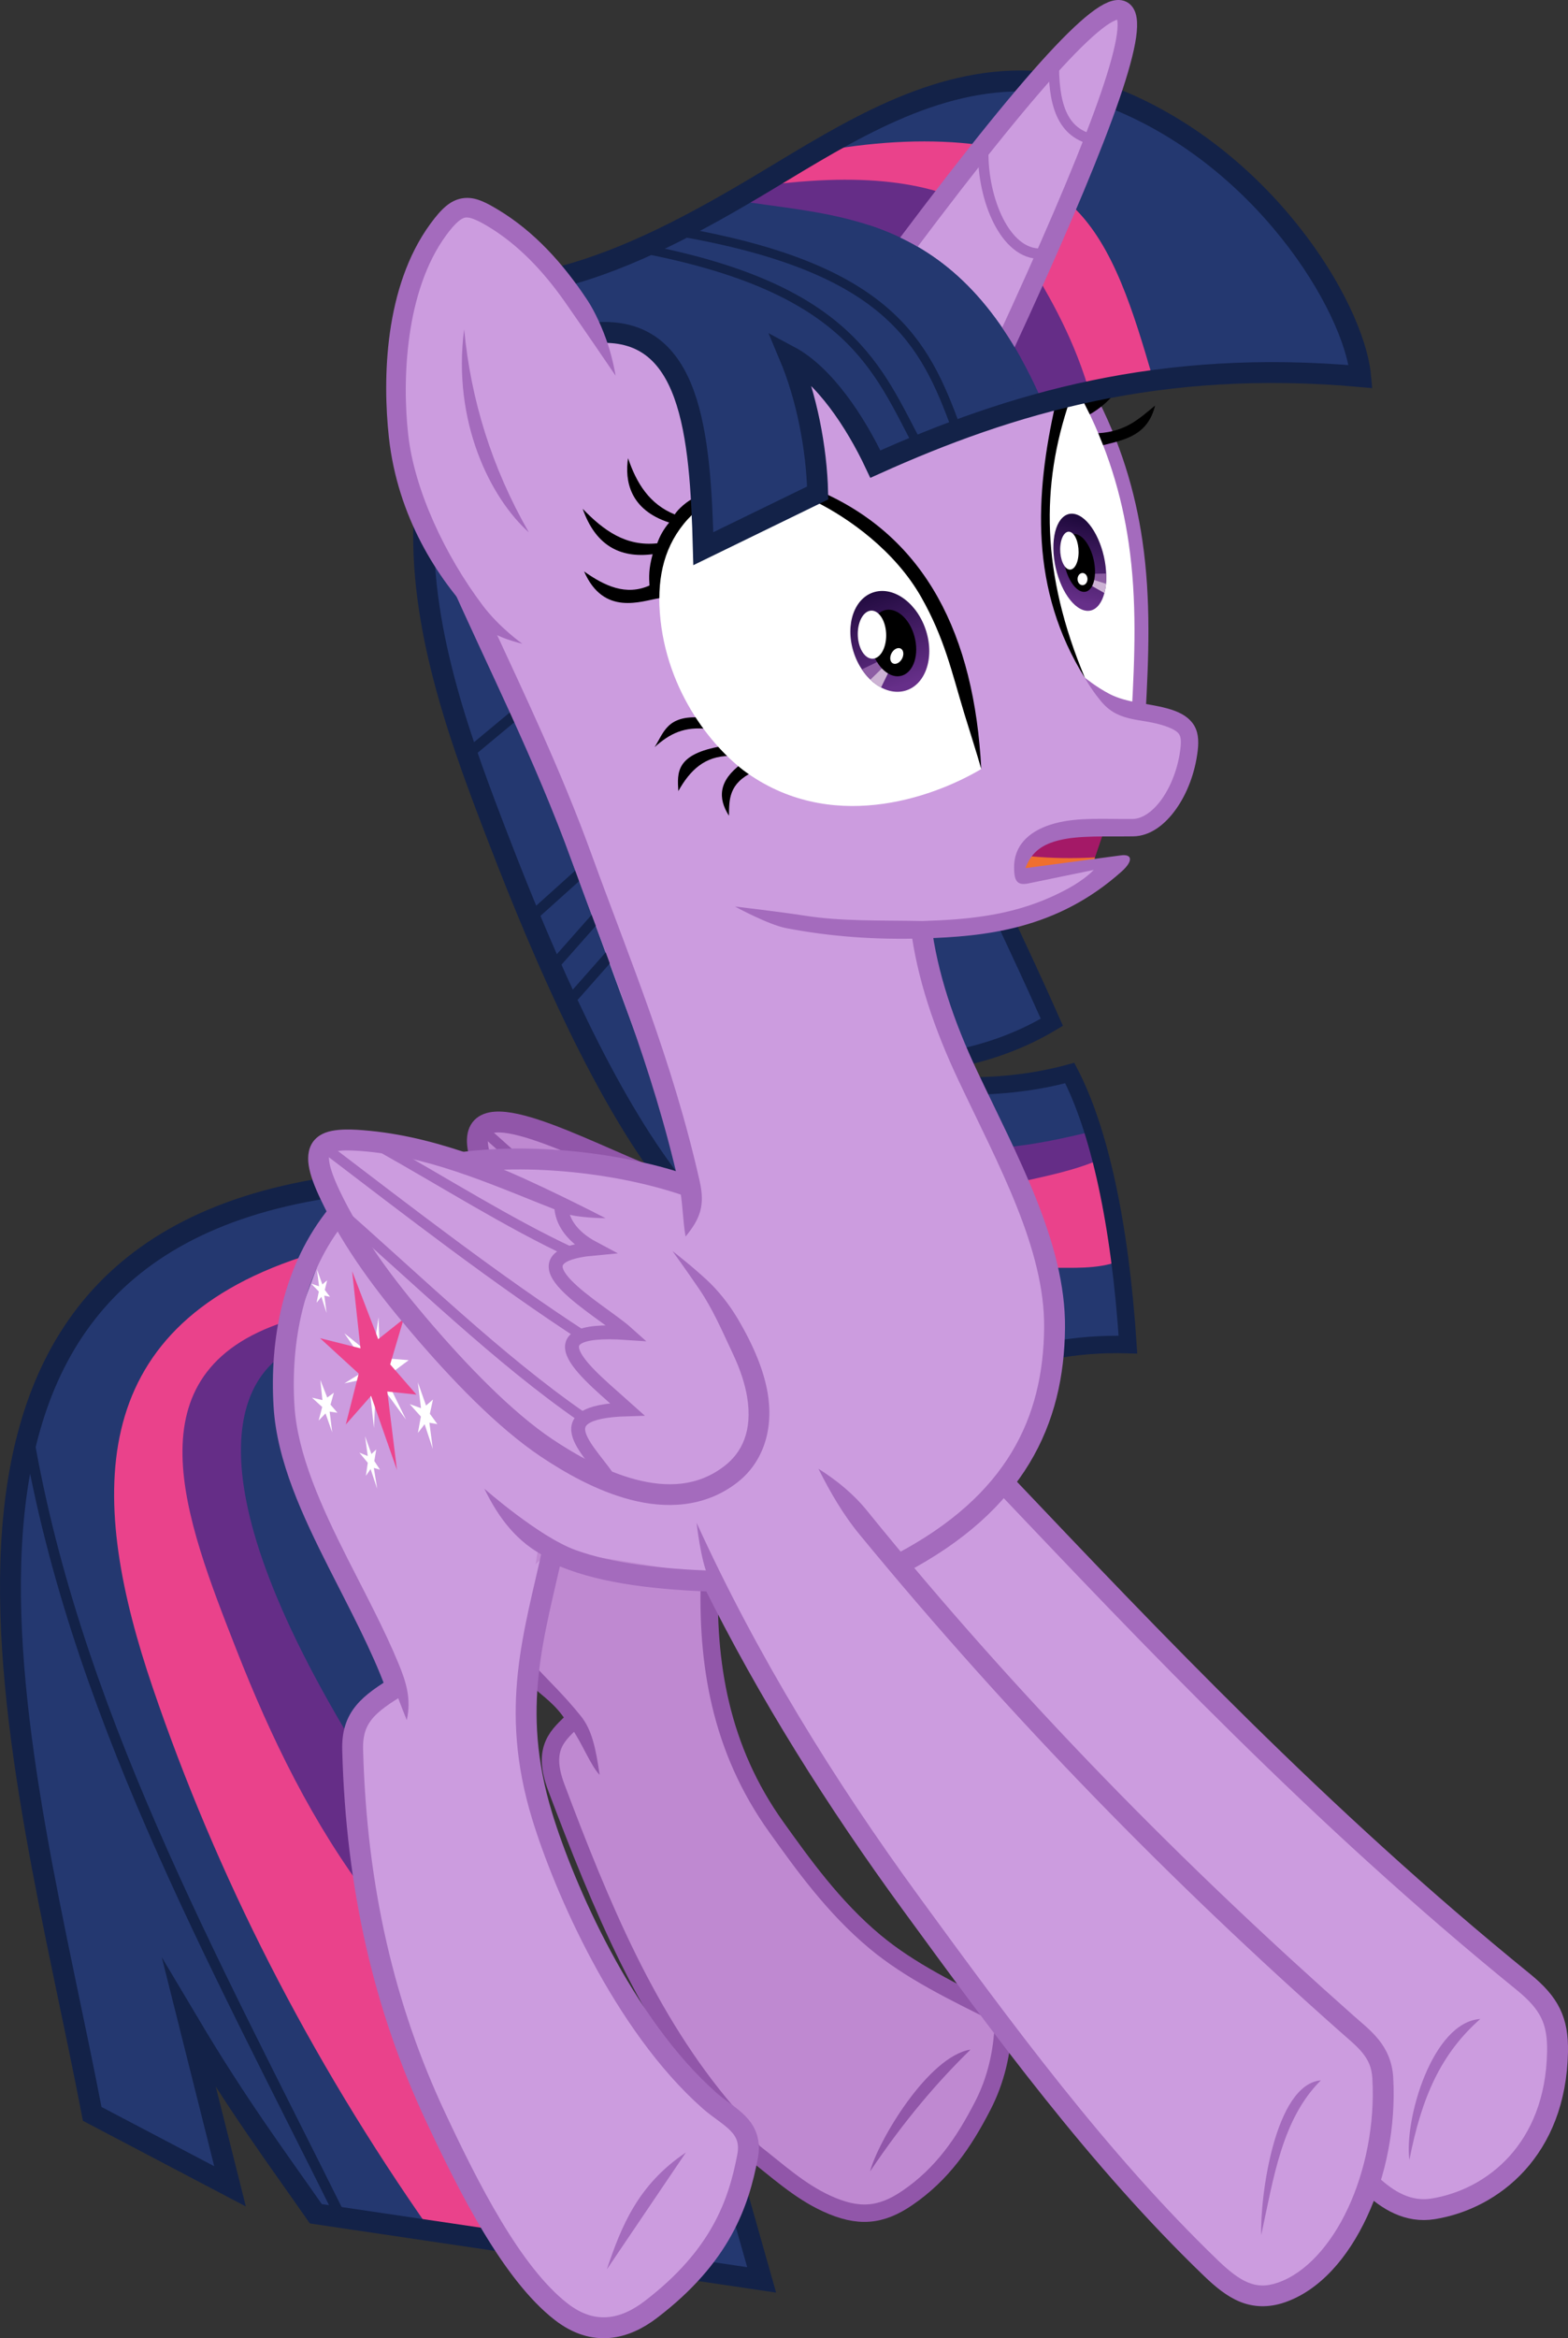 <?xml version="1.0" encoding="UTF-8" standalone="no"?>
<!-- Created with Inkscape (http://www.inkscape.org/) -->
<svg xmlns:dc="http://purl.org/dc/elements/1.1/" xmlns:cc="http://creativecommons.org/ns#" xmlns:rdf="http://www.w3.org/1999/02/22-rdf-syntax-ns#" xmlns:svg="http://www.w3.org/2000/svg" xmlns="http://www.w3.org/2000/svg" xmlns:xlink="http://www.w3.org/1999/xlink" xmlns:sodipodi="http://sodipodi.sourceforge.net/DTD/sodipodi-0.dtd" xmlns:inkscape="http://www.inkscape.org/namespaces/inkscape" width="635.698mm" height="947.526mm" viewBox="0 0 2252.474 3357.376" id="svg4147" version="1.1" inkscape:version="0.91 r13725" sodipodi:docname="TU.svg" inkscape:export-filename="/home/tps/Crypt/tmp/wip/Twilight_getting_pushed.png" inkscape:export-xdpi="250.00514" inkscape:export-ydpi="250.00514">
  <rect x="0" y="0" width="2252.474" height="3357.376" fill="#333333" stroke="none"/>
  <defs id="defs4149">
    <linearGradient inkscape:collect="always" id="Twi_Eye-9">
      <stop style="stop-color:#1e093c;stop-opacity:1;" offset="0" id="stop5064"/>
      <stop style="stop-color:#662f89;stop-opacity:1" offset="1" id="stop5066"/>
    </linearGradient>
    <clipPath clipPathUnits="userSpaceOnUse" id="clipPath4859">
      <path style="opacity:1;fill:none;fill-opacity:1;stroke:#ff0000;stroke-width:30;stroke-linecap:butt;stroke-linejoin:miter;stroke-miterlimit:10;stroke-dasharray:none;stroke-opacity:1" d="m 257.084,1105.9 279.56,17.425 -25.215,-112.035 -267.143,-5 z" id="path4861" inkscape:connector-curvature="0"/>
    </clipPath>
    <clipPath clipPathUnits="userSpaceOnUse" id="clipPath4886">
      <path style="opacity:1;fill:none;fill-opacity:1;stroke:#008000;stroke-width:25;stroke-linecap:butt;stroke-linejoin:miter;stroke-miterlimit:10;stroke-dasharray:none;stroke-opacity:1" d="m 355.714,1956.648 c 60.089,216.595 142.347,415.456 315.714,541.429 l -8.571,91.429 321.429,118.571 95.714,-300 -145.714,-190 -312.143,-510.714 c -97.797,12.199 -157.185,-19.289 -230.714,-42.143 z" id="path4888" inkscape:connector-curvature="0" sodipodi:nodetypes="ccccccccc"/>
    </clipPath>
    <clipPath clipPathUnits="userSpaceOnUse" id="clipPath4902">
      <path style="opacity:1;fill:none;fill-opacity:1;stroke:#00ff00;stroke-width:30;stroke-linecap:butt;stroke-linejoin:miter;stroke-miterlimit:10;stroke-dasharray:none;stroke-opacity:1" d="m 301.025,-289.12 183.848,729.33 1222.285,-337.391 -218.193,-589.929 -270.721,-16.162 -52.528,143.442 -119.198,-44.447 80.812,-98.995 z" id="path4904" inkscape:connector-curvature="0"/>
    </clipPath>
    <clipPath clipPathUnits="userSpaceOnUse" id="clipPath4954">
      <path style="opacity:1;fill:none;fill-opacity:1;stroke:#00ff00;stroke-width:30;stroke-linecap:butt;stroke-linejoin:miter;stroke-miterlimit:10;stroke-dasharray:none;stroke-opacity:1" d="m 675.714,2515.219 c 4.032,66.13 -47.9,141.097 -115.714,218.571 -124.312,94.821 -174.349,22.523 -224.286,-50 L 284.064,2598.37 42.857,1035.219 -528.571,1249.505 -477.143,2683.791 828.571,2895.219 820,2552.362 Z" id="path4956" inkscape:connector-curvature="0" sodipodi:nodetypes="cccccccccc"/>
    </clipPath>
    <linearGradient inkscape:collect="always" xlink:href="#Twi_Eye-9" id="linearGradient5068" x1="738.609" y1="497.769" x2="746.333" y2="644.897" gradientUnits="userSpaceOnUse"/>
    <linearGradient inkscape:collect="always" xlink:href="#Twi_Eye-9" id="linearGradient5076" x1="1284.701" y1="-409.971" x2="1313.313" y2="-293.567" gradientUnits="userSpaceOnUse"/>
    <clipPath clipPathUnits="userSpaceOnUse" id="clipPath5088">
      <ellipse transform="matrix(0.963,-0.268,0.295,0.955,0,0)" ry="74.261" rx="54.287" cy="580.305" cx="730.916" id="ellipse5090" style="opacity:1;fill:url(#linearGradient5092);fill-opacity:1;stroke:none;stroke-width:1;stroke-linecap:butt;stroke-linejoin:miter;stroke-miterlimit:10;stroke-dasharray:none;stroke-opacity:1"/>
    </clipPath>
    <linearGradient inkscape:collect="always" xlink:href="#Twi_Eye-9" id="linearGradient5092" gradientUnits="userSpaceOnUse" x1="738.609" y1="497.769" x2="746.333" y2="644.897"/>
    <clipPath clipPathUnits="userSpaceOnUse" id="clipPath5104">
      <ellipse transform="matrix(0.89,0.457,0.014,1,0,0)" ry="66.963" rx="42.655" cy="-347.275" cx="1295.359" id="ellipse5106" style="opacity:1;fill:url(#linearGradient5108);fill-opacity:1;stroke:none;stroke-width:1.064;stroke-linecap:butt;stroke-linejoin:miter;stroke-miterlimit:10;stroke-dasharray:none;stroke-opacity:1"/>
    </clipPath>
    <linearGradient inkscape:collect="always" xlink:href="#Twi_Eye-9" id="linearGradient5108" gradientUnits="userSpaceOnUse" x1="1284.701" y1="-409.971" x2="1313.313" y2="-293.567"/>
    <defs id="defmain">
      <g id="def8">
        <path style="fill:#ffffff" inkscape:connector-curvature="0" id="def8:0" d="M 103,122 178,330 39,112 -40,314 -10,97 -174,82 4,57 -105,-126 49,13 138,-141 93,33 277,87 103,122"/>
        <path style="fill:#ec448c" inkscape:connector-curvature="0" id="def8:1" d="M 27,-377 106,-50 300,-94 151,74 280,242 96,183 52,529 -17,177 -221,257 -67,64 -270,-144 -23,-40 27,-377"/>
        <path style="fill:#ffffff" inkscape:connector-curvature="0" id="def8:2" d="m 240,-312 12,-79 19,76 46,-9 -35,38 30,40 -44,-14 -10,81 -17,-82 -48,18 37,-45 -49,-48 59,24"/>
        <path style="fill:#ffffff" inkscape:connector-curvature="0" id="def8:3" d="m 381,289 -40,55 35,56 -50,-19 -13,115 -19,-117 -57,27 43,-64 -56,-70 68,35 14,-112 22,109 53,-15"/>
        <path style="fill:#ffffff" inkscape:connector-curvature="0" id="def8:4" d="m -119,422 10,-89 17,86 38,-11 -29,45 25,45 -37,-17 -8,93 -15,-93 -40,20 30,-51 -40,-55 49,27"/>
        <path style="fill:#ffffff" inkscape:connector-curvature="0" id="def8:5" d="m -324,28 21,86 51,-11 -39,45 34,45 -49,-17 -12,92 -18,-92 -54,20 41,-51 -54,-55 66,27 13,-89"/>
        <path style="fill:#ffffff" inkscape:connector-curvature="0" id="def8:6" d="m -183,-366 37,-10 -29,37 25,37 -35,-14 -9,76 -12,-76 -39,17 29,-43 -39,-45 48,23 9,-73 15,71"/>
      </g>
    </defs>
  </defs>
  <sodipodi:namedview id="base" pagecolor="#ffffff" bordercolor="#666666" borderopacity="1.0" inkscape:pageopacity="0.0" inkscape:pageshadow="2" inkscape:zoom="0.125" inkscape:cx="526.77798" inkscape:cy="777.29441" inkscape:document-units="px" inkscape:current-layer="layer4" showgrid="false" inkscape:window-width="1920" inkscape:window-height="1060" inkscape:window-x="0" inkscape:window-y="0" inkscape:window-maximized="1" showguides="false" fit-margin-top="0" fit-margin-left="0" fit-margin-right="0" fit-margin-bottom="0" borderlayer="true" inkscape:showpageshadow="false"/>
  <g inkscape:groupmode="layer" id="layer2" inkscape:label="Twilight" style="display:inline" sodipodi:insensitive="true" transform="translate(403.186,562.639)">
    <g inkscape:groupmode="layer" id="layer4" inkscape:label="T Color" style="display:inline;opacity:1">
      <path style="opacity:1;fill:#243870;fill-opacity:1;stroke:none;stroke-width:1;stroke-linecap:butt;stroke-linejoin:miter;stroke-miterlimit:10;stroke-dasharray:none;stroke-opacity:1" d="m 222.234,145.245 c -38.769,155.881 24.229,313.893 78.907,472.372 60.097,174.189 163.296,363.845 258.484,527.679 l 521.239,232.335 131.32,-8.081 c -5.341,-135.04 -10.72,-270.075 -84.853,-393.959 l -171.726,32.325 2.02,-50.508 143.442,-48.487 -70.711,-187.888 -513.158,10.102 z" id="path5013" inkscape:connector-curvature="0" sodipodi:nodetypes="cscccccccccc"/>
      <path transform="translate(3.8703888e-6,4.1027079e-7)" style="display:inline;opacity:1;fill:#243870;fill-opacity:1;stroke:none;stroke-width:30;stroke-linecap:butt;stroke-linejoin:miter;stroke-miterlimit:10;stroke-dasharray:none;stroke-opacity:1" d="m 64.65,1143.276 71.065,167.658 64.286,590 294.286,600 141.1,14.13 55.558,195.97 -640.437,-94.954 c -57.723,-82.831 -111.457,-154.497 -181.827,-272.741 l 58.589,233.345 -197.99,-104.046 C -367.801,1966.126 -594.609,1247.327 64.65,1143.276" id="path4950-7" inkscape:connector-curvature="0" sodipodi:nodetypes="ccccccccccc" clip-path="none"/>
      <path style="opacity:1;fill:#652d87;fill-opacity:1;stroke:none;stroke-width:1;stroke-linecap:butt;stroke-linejoin:miter;stroke-miterlimit:10;stroke-dasharray:none;stroke-opacity:1" d="m 6.061,1380.662 c -40.947,26.189 -159.359,135.439 96.975,558.614 l 12.122,207.081 -105.056,-36.365 -192.939,-550.533 8.081,-77.782 50.508,-122.228 141.421,-40.406 z" id="path5027" inkscape:connector-curvature="0" sodipodi:nodetypes="ccccccccc"/>
      <path style="opacity:1;fill:#bf89d1;fill-opacity:1;stroke:none;stroke-width:1;stroke-linecap:butt;stroke-linejoin:miter;stroke-miterlimit:10;stroke-dasharray:none;stroke-opacity:1" d="M 288.214,1110.934 290,1047.362 c 85.261,0.172 165.816,43.884 247.5,77.143 l -251.429,0.357 z" id="path4994" inkscape:connector-curvature="0" sodipodi:nodetypes="ccccc"/>
      <path style="opacity:1;fill:#cc9cdf;fill-opacity:1;stroke:none;stroke-width:1;stroke-linecap:butt;stroke-linejoin:miter;stroke-miterlimit:10;stroke-dasharray:none;stroke-opacity:1" d="M 184.286,1902.362 C 158.954,1909.486 -44.12,1391.854 2.857,1389.505 L 82.857,1173.791 C 229.277,1151.618 225.973,1070.96 590,1133.791 L 988.571,980.934 c 79.057,185.867 193.474,368.737 57.143,572.857 L 878.571,1692.362 C 714.286,1692.588 550,1725.201 385.714,1666.648 l -60,157.143 z" id="path4992" inkscape:connector-curvature="0" sodipodi:nodetypes="cccccccccc"/>
      <path style="display:inline;opacity:1;fill:#bf89d1;fill-opacity:1;stroke:none;stroke-width:25;stroke-linecap:butt;stroke-linejoin:miter;stroke-miterlimit:10;stroke-dasharray:none;stroke-opacity:1" d="m 421.429,1906.648 c -21.758,21.494 -47.351,39.147 -25.449,97.278 63.748,169.193 131.241,333.143 244.457,465.68 l 38.386,57.579 c 33.967,26.256 65.552,55.781 105.248,74.082 45.827,21.127 77.993,18.1 116.076,-7.867 50.08,-34.148 80.871,-78.895 108.435,-132.439 17.969,-34.906 29.209,-76.249 29.855,-127.725 -74.378,-36.614 -135.051,-66.409 -184.7,-107.786 -60.006,-50.007 -104.239,-112.324 -141.386,-164.125 -81.083,-113.07 -100.811,-236.099 -96.158,-362.465 L 370,1659.505 343.571,1830.219 Z" id="path4867-5" inkscape:connector-curvature="0" sodipodi:nodetypes="csccssscssc"/>
      <path style="opacity:1;fill:#cc9cdf;fill-opacity:1;stroke:none;stroke-width:30;stroke-linecap:butt;stroke-linejoin:miter;stroke-miterlimit:10;stroke-dasharray:none;stroke-opacity:0.969" d="m 1039.447,1567.54 c 210.198,221.226 452.486,477.613 745.63,715.585 38.074,30.909 50.018,55.996 49.178,100.468 -2.652,140.322 -92.885,211.46 -178.509,225.391 -36.309,5.907 -65.685,-12.422 -89.576,-34.822 L 834.386,1694.819" id="path4770-7" inkscape:connector-curvature="0" sodipodi:nodetypes="csssc"/>
      <path style="opacity:1;fill:#cc9cdf;fill-opacity:1;stroke:none;stroke-width:30;stroke-linecap:butt;stroke-linejoin:miter;stroke-miterlimit:10;stroke-dasharray:none;stroke-opacity:0.969" d="m 583.868,1630.169 c 87.488,191.648 197.732,370.579 322.513,541.387 131.426,179.904 269.137,367.765 430.145,522.694 32.125,30.912 60.237,48.926 101.033,34.831 89.534,-30.932 153.424,-172.406 145.672,-308.056 -2.212,-38.701 -27.013,-56.082 -51.405,-77.685 -263.982,-233.793 -518.129,-495.473 -758.05,-798.024" id="path4751-6" inkscape:connector-curvature="0" sodipodi:nodetypes="csssssc"/>
      <g transform="matrix(0.205,-0.078,0.066,0.319,121.587,1384.197)" style="display:inline;opacity:1" inkscape:label="Layer 1" id="layer14">
        <path inkscape:connector-curvature="0" id="path5328" d="m -254.783,-387.29 47.71,23.492 8.961,-73.382 15.015,70.96 36.57,-9.445 -28.093,36.328 24.461,36.812 -35.359,-13.804 -8.476,76.046 -12.109,-75.804 -38.992,16.953 29.546,-43.109 z" style="opacity:1;fill:#ffffff;fill-opacity:1;stroke:none;stroke-width:1.568;stroke-linecap:butt;stroke-linejoin:miter;stroke-miterlimit:4;stroke-dasharray:none;stroke-dashoffset:0;stroke-opacity:1"/>
        <path inkscape:connector-curvature="0" id="path5330" d="m 251.623,-391.407 19.375,76.046 45.773,-8.476 -34.874,38.265 29.789,39.476 -44.077,-14.047 -9.687,81.132 -16.953,-81.616 -47.71,17.679 36.57,-45.046 -48.921,-48.679 59.335,24.703 z" style="opacity:1;fill:#ffffff;fill-opacity:1;stroke:none;stroke-width:1;stroke-linecap:butt;stroke-linejoin:miter;stroke-miterlimit:4;stroke-dasharray:none;stroke-dashoffset:0;stroke-opacity:1"/>
        <path inkscape:connector-curvature="0" id="path5332" d="m -402.516,89.812 64.421,26.64 13.562,-87.186 21.312,84.28 49.406,-9.687 -37.781,44.562 33.906,44.562 -48.921,-16.953 -11.14,90.577 -17.922,-89.608 -54.249,18.89 41.171,-50.859 z" style="opacity:1;fill:#ffffff;fill-opacity:1;stroke:none;stroke-width:1;stroke-linecap:butt;stroke-linejoin:miter;stroke-miterlimit:4;stroke-dasharray:none;stroke-dashoffset:0;stroke-opacity:1"/>
        <path sodipodi:nodetypes="ccccccccccccc" inkscape:connector-curvature="0" id="path5334" d="m -168.566,394.48 49.89,27.609 9.203,-86.702 17.437,83.796 37.296,-11.14 -28.093,45.046 25.187,45.046 -37.539,-16.953 -6.055,92.03 -16.468,-92.514 -39.718,20.828 29.789,-51.343 z" style="opacity:1;fill:#ffffff;fill-opacity:1;stroke:none;stroke-width:1;stroke-linecap:butt;stroke-linejoin:miter;stroke-miterlimit:4;stroke-dasharray:none;stroke-dashoffset:0;stroke-opacity:1"/>
        <path inkscape:connector-curvature="0" id="path5336" d="m 305.63,193.951 22.281,109.951 53.013,-14.205 -39.451,54.407 34.874,55.218 -49.89,-18.406 -13.078,114.311 -19.859,-115.764 -55.218,25.672 41.171,-63.452 -55.702,-69.749 67.811,34.874 z" style="opacity:1;fill:#ffffff;fill-opacity:1;stroke:none;stroke-width:1;stroke-linecap:butt;stroke-linejoin:miter;stroke-miterlimit:4;stroke-dasharray:none;stroke-dashoffset:0;stroke-opacity:1"/>
        <path inkscape:connector-curvature="0" id="path5338" d="M -105.71,-127.26 48.415,13.165 137.465,-139.59 97.735,13.165 l -8.617,23.366 58.124,11.625 128.842,38.749 -162.263,32.937 10.172,62.968 54.734,147.732 -99.78,-156.451 -62.968,4.359 L -4.365,223.982 -40.693,314.074 -15.99,144.546 -6.787,98.531 -172.925,81.578 -47.958,64.625 -60.068,-44.358 l -1.453,-8.234 z" style="opacity:1;fill:#ffffff;fill-opacity:1;stroke:none;stroke-width:1;stroke-linecap:butt;stroke-linejoin:miter;stroke-miterlimit:4;stroke-dasharray:none;stroke-dashoffset:0;stroke-opacity:1"/>
        <path sodipodi:nodetypes="ccccccccccccc" inkscape:connector-curvature="0" id="path5340" d="M 106.297,-49.17 298.44,-93.01 150.148,75.281 279.959,242.872 94.93,183.78 52.306,526.712 -16.474,176.03 -218.94,255.466 -66.849,63.656 -270.283,-145.591 -21.318,-39.03 28.087,-374.212 Z" style="opacity:1;fill:#ec448c;fill-opacity:1;stroke:none;stroke-width:1;stroke-linecap:butt;stroke-linejoin:miter;stroke-miterlimit:4;stroke-dasharray:none;stroke-dashoffset:0;stroke-opacity:1"/>
      </g>
      <path style="opacity:1;fill:#cc9cdf;fill-opacity:1;stroke:none;stroke-width:30;stroke-linecap:butt;stroke-linejoin:miter;stroke-miterlimit:10;stroke-dasharray:none;stroke-opacity:0.969" d="m 562.857,1233.791 c 155.496,169.297 141.969,275.671 83.721,320.551 -85.538,65.908 -199.749,5.361 -264.462,-37.908 -59.314,-39.659 -125.505,-107.61 -185.932,-178.974 -44.411,-52.45 -92.006,-114.194 -125.454,-184.889 -35.031,-74.042 -12.416,-83.283 56.188,-76.526 121.977,12.013 227.475,70.918 340.225,109.175" id="path4826-3" inkscape:connector-curvature="0" sodipodi:nodetypes="csssssc"/>
      <path style="opacity:1;fill:#cc9cdf;fill-opacity:1;stroke:none;stroke-width:1;stroke-linecap:butt;stroke-linejoin:miter;stroke-miterlimit:10;stroke-dasharray:none;stroke-opacity:1" d="M 592.857,1148.076 282.843,304.849 440.427,-127.496 1145.513,-81.029 c 42.925,156.637 111.056,270.617 88.893,537.401 60.25,4.231 79.155,22.755 74.597,49.389 -5.638,32.943 -39.089,119.711 -90.759,124.357 -92.854,-6.177 -162.196,1.984 -145.462,62.629 l 123.239,-14.142 c -60.063,66.222 -164.448,82.731 -272.449,95.185 l 72.857,235.714 z" id="path4996" inkscape:connector-curvature="0" sodipodi:nodetypes="cccccscccccc"/>
      <path transform="translate(-2.1995327e-6,-4.0978508e-5)" style="display:inline;opacity:1;fill:#243870;fill-opacity:1;stroke:none;stroke-width:30;stroke-linecap:butt;stroke-linejoin:miter;stroke-miterlimit:10;stroke-dasharray:none;stroke-opacity:1" d="m 401.429,-164.781 c 99.826,-25.977 196.792,-78.141 298.205,-139.18 116.314,-70.008 238.476,-147.634 377.509,-142.249 l 111.428,21.429 c 220.611,83.288 353.552,301.158 362.857,402.857 C 1263.08,-47.724 1048.816,16.098 854.286,103.791 825.305,42.12 780.38,-24.714 730.995,-51.102 755.176,6.394 769.973,80.149 771.429,145.219 l -164.286,80 C 602.705,59.035 589.753,-95.876 451.429,-84.781" id="path4898-9" inkscape:connector-curvature="0" sodipodi:nodetypes="cscccccccc" clip-path="none"/>
      <path style="opacity:1;fill:#cc9cdf;fill-opacity:1;stroke:none;stroke-width:28;stroke-linecap:butt;stroke-linejoin:miter;stroke-miterlimit:10;stroke-dasharray:none;stroke-opacity:0.969" d="M 345.714,363.791 C 285.272,321.194 185.981,215.452 169.371,63.703 c -8.875,-81.076 -5.506,-211.575 57.104,-296.85 28.66,-39.034 42.604,-38.086 79.141,-16.047 77.639,46.833 133.56,130.65 178.67,224.413" id="path4793-5" inkscape:connector-curvature="0" sodipodi:nodetypes="csssc"/>
      <path style="opacity:1;fill:#652d87;fill-opacity:1;stroke:none;stroke-width:1;stroke-linecap:butt;stroke-linejoin:miter;stroke-miterlimit:10;stroke-dasharray:none;stroke-opacity:1" d="m 659.286,-271.924 c 328.846,34.274 342.285,173.683 429.286,288.571 L 1185,-8.352 1072.143,-245.495 968.571,-297.638 751.429,-326.924 Z" id="path5015" inkscape:connector-curvature="0" sodipodi:nodetypes="ccccccc"/>
      <path style="opacity:1;fill:#ea428b;fill-opacity:1;stroke:none;stroke-width:1;stroke-linecap:butt;stroke-linejoin:miter;stroke-miterlimit:10;stroke-dasharray:none;stroke-opacity:1" d="m 718.571,-299.066 c 151.9,-16.808 245.203,6.185 306.549,50.884 25.59,18.646 34.013,34.913 46.561,56.408 26.18,44.847 63.257,103.589 88.319,185.565 l 92.857,-13.571 C 1225.064,-114.657 1196.864,-208.998 1139.286,-264.781 l -137.143,-90 c -65.258,-8.541 -140.946,-5.725 -221.429,8.571 l -63.571,38.571 z" id="path5017" inkscape:connector-curvature="0" sodipodi:nodetypes="cssccccccc"/>
      <path style="display:inline;opacity:1;fill:#cc9cdf;fill-opacity:1;stroke:none;stroke-width:28;stroke-linecap:butt;stroke-linejoin:miter;stroke-miterlimit:10;stroke-dasharray:none;stroke-opacity:1" d="m 896.429,-206.924 c 396.416,-528.605 400.61,-415.129 142.857,142.143" id="path4812-0" inkscape:connector-curvature="0" sodipodi:nodetypes="cc"/>
      <path style="opacity:1;fill:#652d87;fill-opacity:1;stroke:none;stroke-width:1;stroke-linecap:butt;stroke-linejoin:miter;stroke-miterlimit:10;stroke-dasharray:none;stroke-opacity:1" d="m 1037.932,1085.192 c 46.929,-4.316 91.599,-14.281 135.866,-25.254 l 11.617,61.619 -127.784,25.254 z" id="path5021" inkscape:connector-curvature="0" sodipodi:nodetypes="ccccc"/>
      <path style="opacity:1;fill:#ea428b;fill-opacity:1;stroke:none;stroke-width:1;stroke-linecap:butt;stroke-linejoin:miter;stroke-miterlimit:10;stroke-dasharray:none;stroke-opacity:1" d="m 1054.094,1136.205 c 42.641,-9.382 86.074,-17.972 122.228,-33.84 l 28.284,145.967 c -33.335,12.075 -66.67,8.845 -100.005,9.596 z" id="path5023" inkscape:connector-curvature="0" sodipodi:nodetypes="ccccc"/>
      <path style="opacity:1;fill:#ea428b;fill-opacity:1;stroke:none;stroke-width:1;stroke-linecap:butt;stroke-linejoin:miter;stroke-miterlimit:10;stroke-dasharray:none;stroke-opacity:1" d="M 216.173,2641.332 C 39.342,2389.646 -92.394,2129.161 -183.848,1860.484 -274.222,1594.978 -285.983,1346.11 30.305,1242.271 l -24.244,92.934 C -219.079,1408.751 -137.81,1616.831 -63.64,1805.936 c 49.867,127.141 109.476,250.188 192.939,359.614 l 183.848,480.833 z" id="path5025" inkscape:connector-curvature="0" sodipodi:nodetypes="csccsccc"/>
      <path style="opacity:1;fill:#cc9cdf;fill-opacity:1;stroke:none;stroke-width:30;stroke-linecap:butt;stroke-linejoin:miter;stroke-miterlimit:10;stroke-dasharray:none;stroke-opacity:0.969" d="m 171.429,1856.648 c -45.593,27.495 -69.239,46.197 -68.002,93.069 5.281,200.103 46.051,371.58 118.954,527.065 47.621,101.564 109.495,224.623 180.477,279.865 47.373,36.869 92.209,24.853 128.571,-2.857 100.992,-76.961 126.563,-153.445 139.271,-219.956 8.419,-44.063 -27.466,-56.269 -54.535,-80.178 -123.753,-109.307 -209.111,-305.666 -240.673,-409.17 -47.392,-155.421 -10.584,-261.454 15.937,-383.553" id="path4723-3" inkscape:connector-curvature="0" sodipodi:nodetypes="csssssssc"/>
      <path style="opacity:1;fill:#a41967;fill-opacity:1;stroke:none;stroke-width:1;stroke-linecap:butt;stroke-linejoin:miter;stroke-miterlimit:10;stroke-dasharray:none;stroke-opacity:1" d="m 1183.394,628.603 -16.162,47.477 -104.046,13.637 c 23,-63.621 78.938,-56.077 120.208,-61.114 z" id="path5029" inkscape:connector-curvature="0" sodipodi:nodetypes="cccc"/>
      <path style="opacity:1;fill:#ef6f2f;fill-opacity:1;stroke:none;stroke-width:1;stroke-linecap:butt;stroke-linejoin:miter;stroke-miterlimit:10;stroke-dasharray:none;stroke-opacity:1" d="m 1169.791,668.559 c -30.742,1.574 -61.484,1.274 -92.227,-1.626 -4.157,4.822 -8.132,12.315 -11.893,18.526 l 0.348,3.887 90.596,-11.875 11.504,-4.004 z" id="path5031" inkscape:connector-curvature="0" sodipodi:nodetypes="ccccccc"/>
      <path style="opacity:1;fill:#000000;fill-opacity:1;stroke:none;stroke-width:1;stroke-linecap:butt;stroke-linejoin:miter;stroke-miterlimit:10;stroke-dasharray:none;stroke-opacity:1" d="m 604.324,467.736 c -49.577,-3.982 -54.028,22.121 -67.175,42.426 21.927,-19.528 42.44,-30.006 77.024,-26.011 z" id="path5036" inkscape:connector-curvature="0" sodipodi:nodetypes="cccc"/>
      <path style="opacity:1;fill:#000000;fill-opacity:1;stroke:none;stroke-width:1;stroke-linecap:butt;stroke-linejoin:miter;stroke-miterlimit:10;stroke-dasharray:none;stroke-opacity:1" d="m 634.376,508.648 10.607,14.142 c -35.682,0.14 -56.79,20.265 -73.741,50.508 -1.547,-26.499 -4.224,-53.245 63.135,-64.65 z" id="path5038" inkscape:connector-curvature="0" sodipodi:nodetypes="cccc"/>
      <path style="opacity:1;fill:#000000;fill-opacity:1;stroke:none;stroke-width:1;stroke-linecap:butt;stroke-linejoin:miter;stroke-miterlimit:10;stroke-dasharray:none;stroke-opacity:1" d="m 662.408,533.649 17.173,11.617 c -36.386,17.117 -35.214,40.38 -35.608,63.387 -16.174,-25.303 -15.115,-50.373 18.435,-75.004 z" id="path5040" inkscape:connector-curvature="0" sodipodi:nodetypes="cccc"/>
      <path style="opacity:1;fill:#ffffff;fill-opacity:1;stroke:none;stroke-width:1;stroke-linecap:butt;stroke-linejoin:miter;stroke-miterlimit:10;stroke-dasharray:none;stroke-opacity:1" d="m 543.791,294.945 c 0.492,119.165 68.484,208.258 121.394,248.806 122.962,91.08 268.959,40.623 341.236,-2.142 L 975.807,405.36 935.401,296.768 843.477,186.661 768.221,150.296 595.99,224.542 l 5.556,-62.629 -32.325,20.203 -29.294,89.904 z" id="path5042" inkscape:connector-curvature="0" sodipodi:nodetypes="cccccccccccc"/>
      <path style="opacity:1;fill:#ffffff;fill-opacity:1;stroke:none;stroke-width:1;stroke-linecap:butt;stroke-linejoin:miter;stroke-miterlimit:10;stroke-dasharray:none;stroke-opacity:1" d="M 1169.555,0.894 C 1225.636,129.671 1242.383,285.741 1233.194,459.807 l -68.589,-38.184 c -2.319,-3.297 -6.503,-7.197 -9.4,-11.149 -1.652,-2.254 -2.253,-4.693 -3.441,-6.623 -29.683,-48.228 -41.963,-100.021 -47.098,-157.454 -6.632,-74.182 2.783,-154.383 16.804,-236.31 z" id="path5044" inkscape:connector-curvature="0" sodipodi:nodetypes="cccssscc"/>
      <ellipse style="opacity:1;fill:url(#linearGradient5068);fill-opacity:1;stroke:none;stroke-width:1;stroke-linecap:butt;stroke-linejoin:miter;stroke-miterlimit:10;stroke-dasharray:none;stroke-opacity:1" id="path5046" cx="730.916" cy="580.305" rx="54.287" ry="74.261" transform="matrix(0.963,-0.268,0.295,0.955,0,0)"/>
      <g id="g5082" clip-path="url(#clipPath5088)">
        <path inkscape:connector-curvature="0" id="path5078" d="m 827,402.362 38.25,-18.5 4.5,9.75 -20.75,29 z" style="opacity:1;fill:#8d5da4;fill-opacity:1;stroke:none;stroke-width:1;stroke-linecap:butt;stroke-linejoin:miter;stroke-miterlimit:10;stroke-dasharray:none;stroke-opacity:1"/>
        <path inkscape:connector-curvature="0" id="path5080" d="m 838.75,421.362 31.75,-30.75 6.5,4.25 -17.25,35.25 z" style="opacity:1;fill:#ccb2d3;fill-opacity:1;stroke:none;stroke-width:1;stroke-linecap:butt;stroke-linejoin:miter;stroke-miterlimit:10;stroke-dasharray:none;stroke-opacity:1"/>
      </g>
      <ellipse transform="matrix(0.954,-0.299,0.264,0.964,0,0)" ry="48.591" rx="32.107" cy="607.932" cx="753.971" id="ellipse5048" style="opacity:1;fill:#000000;fill-opacity:1;stroke:none;stroke-width:1;stroke-linecap:butt;stroke-linejoin:miter;stroke-miterlimit:10;stroke-dasharray:none;stroke-opacity:1"/>
      <ellipse style="opacity:1;fill:#ffffff;fill-opacity:1;stroke:none;stroke-width:1.03;stroke-linecap:butt;stroke-linejoin:miter;stroke-miterlimit:10;stroke-dasharray:none;stroke-opacity:1" id="ellipse5050" cx="787.969" cy="804.601" rx="22.51" ry="33.201" transform="matrix(0.836,-0.549,0.237,0.971,0,0)"/>
      <ellipse transform="matrix(0.954,-0.3,-0.021,1,0,0)" ry="10.943" rx="9.862" cy="661.945" cx="942.315" id="ellipse5052" style="opacity:1;fill:#ffffff;fill-opacity:1;stroke:none;stroke-width:1.027;stroke-linecap:butt;stroke-linejoin:miter;stroke-miterlimit:10;stroke-dasharray:none;stroke-opacity:1"/>
      <ellipse style="opacity:1;fill:url(#linearGradient5076);fill-opacity:1;stroke:none;stroke-width:1.064;stroke-linecap:butt;stroke-linejoin:miter;stroke-miterlimit:10;stroke-dasharray:none;stroke-opacity:1" id="path5054" cx="1295.359" cy="-347.275" rx="42.655" ry="66.963" transform="matrix(0.89,0.457,0.014,1,0,0)"/>
      <g id="g5098" clip-path="url(#clipPath5104)">
        <path inkscape:connector-curvature="0" id="path5094" d="m 1163.25,261.362 36.75,-0.75 -8.75,24.25 -29,-13.5 z" style="opacity:1;fill:#8b5da1;fill-opacity:1;stroke:none;stroke-width:1;stroke-linecap:butt;stroke-linejoin:miter;stroke-miterlimit:10;stroke-dasharray:none;stroke-opacity:1"/>
        <path sodipodi:nodetypes="ccccc" inkscape:connector-curvature="0" id="path5096" d="m 1161.25,267.862 33.75,10.75 -6.177,13.384 -28.75,-16.25 z" style="opacity:1;fill:#ccb2d4;fill-opacity:1;stroke:none;stroke-width:1;stroke-linecap:butt;stroke-linejoin:miter;stroke-miterlimit:10;stroke-dasharray:none;stroke-opacity:1"/>
      </g>
      <ellipse transform="matrix(0.89,0.457,0.014,1,0,0)" ry="39.861" rx="25.391" cy="-345.879" cx="1294.494" id="ellipse5056" style="opacity:1;fill:#000000;fill-opacity:1;stroke:none;stroke-width:1.064;stroke-linecap:butt;stroke-linejoin:miter;stroke-miterlimit:10;stroke-dasharray:none;stroke-opacity:1"/>
      <ellipse style="opacity:1;fill:#ffffff;fill-opacity:1;stroke:none;stroke-width:1.048;stroke-linecap:butt;stroke-linejoin:miter;stroke-miterlimit:10;stroke-dasharray:none;stroke-opacity:1" id="ellipse5058" cx="1262.92" cy="-414.752" rx="15.004" ry="26.284" transform="matrix(0.862,0.507,-0.107,0.994,0,0)"/>
      <ellipse style="opacity:1;fill:#ffffff;fill-opacity:1;stroke:none;stroke-width:1;stroke-linecap:butt;stroke-linejoin:miter;stroke-miterlimit:10;stroke-dasharray:none;stroke-opacity:1" id="path5060" cx="1151.875" cy="268.862" rx="7.125" ry="8.75"/>
    </g>
    <g inkscape:groupmode="layer" id="layer3" inkscape:label="T Lines" style="display:inline;opacity:1">
      <path style="opacity:1;fill:none;fill-opacity:1;stroke:#132248;stroke-width:15;stroke-linecap:butt;stroke-linejoin:miter;stroke-miterlimit:10;stroke-dasharray:none;stroke-opacity:1" d="M 87.143,2622.362 C -98.361,2247.921 -300.376,1886.053 -365.714,1479.505" id="path4980" inkscape:connector-curvature="0" sodipodi:nodetypes="cc"/>
      <path style="opacity:1;fill:none;fill-opacity:1;stroke:#132248;stroke-width:30;stroke-linecap:butt;stroke-linejoin:miter;stroke-miterlimit:10;stroke-dasharray:none;stroke-opacity:1" d="m 64.65,1143.276 c -659.259,104.051 -432.451,822.851 -335.371,1329.361 l 197.99,104.046 -58.589,-233.345 c 70.37,118.244 124.105,189.91 181.827,272.741 l 640.437,94.954 -55.558,-195.97" id="path4950" inkscape:connector-curvature="0" sodipodi:nodetypes="ccccccc" clip-path="url(#clipPath4954)"/>
      <path style="opacity:1;fill:none;fill-opacity:1;stroke:#132248;stroke-width:15;stroke-linecap:butt;stroke-linejoin:miter;stroke-miterlimit:10;stroke-dasharray:none;stroke-opacity:1" d="m 269.711,519.507 80.812,-67.175" id="path4942" inkscape:connector-curvature="0" sodipodi:nodetypes="cc"/>
      <path sodipodi:nodetypes="cc" inkscape:connector-curvature="0" id="path4944" d="m 362.14,752.347 80.307,-72.226" style="opacity:1;fill:none;fill-opacity:1;stroke:#132248;stroke-width:15;stroke-linecap:butt;stroke-linejoin:miter;stroke-miterlimit:10;stroke-dasharray:none;stroke-opacity:1"/>
      <path style="opacity:1;fill:none;fill-opacity:1;stroke:#132248;stroke-width:15;stroke-linecap:butt;stroke-linejoin:miter;stroke-miterlimit:10;stroke-dasharray:none;stroke-opacity:1" d="m 392.949,823.058 69.195,-78.287" id="path4946" inkscape:connector-curvature="0" sodipodi:nodetypes="cc"/>
      <path sodipodi:nodetypes="cc" inkscape:connector-curvature="0" id="path4948" d="m 412.142,878.111 69.195,-78.287" style="opacity:1;fill:none;fill-opacity:1;stroke:#132248;stroke-width:15;stroke-linecap:butt;stroke-linejoin:miter;stroke-miterlimit:10;stroke-dasharray:none;stroke-opacity:1"/>
      <path style="opacity:1;fill:none;fill-opacity:1;stroke:#132248;stroke-width:25;stroke-linecap:butt;stroke-linejoin:miter;stroke-miterlimit:10;stroke-dasharray:none;stroke-opacity:1" d="m 985,996.648 c 49.524,0.402 101.191,-5.565 148.571,-18.571 41.855,80.665 71.97,213.349 83.572,390 -36.87,-1.134 -74.91,1.708 -110,8.571" id="path4940" inkscape:connector-curvature="0" sodipodi:nodetypes="cccc"/>
      <path style="opacity:1;fill:none;fill-opacity:1;stroke:#9156a9;stroke-width:25;stroke-linecap:butt;stroke-linejoin:miter;stroke-miterlimit:10;stroke-dasharray:none;stroke-opacity:1" d="m 421.429,1906.648 c -21.758,21.494 -47.351,39.147 -25.449,97.278 63.748,169.193 131.241,333.143 244.457,465.68 l 38.386,57.579 c 33.967,26.256 65.552,55.781 105.248,74.082 45.827,21.127 77.993,18.1 116.076,-7.867 50.08,-34.148 80.871,-78.895 108.435,-132.439 17.969,-34.906 29.209,-76.249 29.855,-127.725 -74.378,-36.614 -135.051,-66.409 -184.7,-107.786 -60.006,-50.007 -104.239,-112.324 -141.386,-164.125 -81.083,-113.07 -100.811,-236.099 -96.158,-362.465" id="path4867" inkscape:connector-curvature="0" sodipodi:nodetypes="csccssscssc" clip-path="url(#clipPath4886)"/>
      <path style="opacity:1;fill:none;fill-opacity:1;stroke:#a46bbd;stroke-width:30;stroke-linecap:butt;stroke-linejoin:miter;stroke-miterlimit:10;stroke-dasharray:none;stroke-opacity:1" d="m 1039.447,1567.54 c 210.198,221.226 452.486,477.613 745.63,715.585 38.074,30.909 50.018,55.996 49.178,100.468 -2.652,140.322 -92.885,211.46 -178.509,225.391 -36.309,5.907 -65.685,-12.422 -89.576,-34.822" id="path4770" inkscape:connector-curvature="0" sodipodi:nodetypes="csssc"/>
      <path style="opacity:1;fill:#9156a9;fill-opacity:1;stroke:none;stroke-width:1;stroke-linecap:butt;stroke-linejoin:miter;stroke-miterlimit:10;stroke-dasharray:none;stroke-opacity:1" d="m 360,1823.791 c 23.806,26.064 46.824,47.155 71.504,78.006 15.523,19.405 21.272,46.233 26.685,84.05 -12.636,-12.946 -24.515,-44.046 -39.469,-65.773 -4.383,-6.368 -10.153,-14.219 -14.625,-20.219 -14.65,-19.656 -33.528,-31.498 -50.192,-47.528 z" id="path4865" inkscape:connector-curvature="0" sodipodi:nodetypes="cscsscc"/>
      <path style="opacity:1;fill:none;fill-opacity:1;stroke:#a46bbd;stroke-width:30;stroke-linecap:butt;stroke-linejoin:miter;stroke-miterlimit:10;stroke-dasharray:none;stroke-opacity:1" d="m 171.429,1856.648 c -45.593,27.495 -69.239,46.197 -68.002,93.069 5.281,200.103 46.051,371.58 118.954,527.065 47.621,101.564 109.495,224.623 180.477,279.865 47.373,36.869 92.209,24.853 128.571,-2.857 100.992,-76.961 126.563,-153.445 139.271,-219.956 8.419,-44.063 -27.466,-56.269 -54.535,-80.178 -123.753,-109.307 -209.111,-305.666 -240.673,-409.17 -47.392,-155.421 -10.584,-261.454 15.937,-383.553" id="path4723" inkscape:connector-curvature="0" sodipodi:nodetypes="csssssssc"/>
      <path style="color:#000000;font-style:normal;font-variant:normal;font-weight:normal;font-stretch:normal;font-size:medium;line-height:normal;font-family:sans-serif;text-indent:0;text-align:start;text-decoration:none;text-decoration-line:none;text-decoration-style:solid;text-decoration-color:#000000;letter-spacing:normal;word-spacing:normal;text-transform:none;direction:ltr;block-progression:tb;writing-mode:lr-tb;baseline-shift:baseline;text-anchor:start;white-space:normal;clip-rule:nonzero;display:inline;overflow:visible;visibility:visible;opacity:1;isolation:auto;mix-blend-mode:normal;color-interpolation:sRGB;color-interpolation-filters:linearRGB;solid-color:#000000;solid-opacity:1;fill:#a46bbd;fill-opacity:1;fill-rule:nonzero;stroke:none;stroke-width:30;stroke-linecap:butt;stroke-linejoin:miter;stroke-miterlimit:10;stroke-dasharray:none;stroke-dashoffset:0;stroke-opacity:1;color-rendering:auto;image-rendering:auto;shape-rendering:auto;text-rendering:auto;enable-background:accumulate" d="m 71.252,1170.107 c -69.102,83.934 -87.204,192.391 -81.418,287.275 4.753,77.948 41.287,156.008 79.99,232.561 29.734,58.811 60.873,116.842 81.197,171.923 1.333,3.614 14.237,3.679 15.474,7.267 4.45,12.908 14.638,38.13 14.638,38.13 6.959,-30.711 -1.245,-55.674 -12.02,-81.678 -20.556,-49.614 -47.398,-99.495 -72.516,-149.176 -38.383,-75.919 -72.569,-151.172 -76.818,-220.852 -5.468,-89.678 11.997,-190.3 74.633,-266.381 z" id="path4725" inkscape:connector-curvature="0" sodipodi:nodetypes="csssscssscc"/>
      <path style="opacity:1;fill:#000000;fill-opacity:1;stroke:none;stroke-width:1;stroke-linecap:butt;stroke-linejoin:miter;stroke-miterlimit:10;stroke-dasharray:none;stroke-opacity:1" d="m 435.881,257.877 c 28.32,64.83 82.53,42.271 108.086,38.386 0.156,-49.096 15.38,-92.476 54.548,-126.774 l -3.03,-17.678 c -10.537,3.667 -25.976,17.813 -29.294,24.244 -36.294,-14.58 -55.005,-44.789 -67.175,-80.812 -4.835,32.286 2.306,74.001 59.094,92.429 -8.341,9.933 -13.659,19.866 -17.173,29.799 -45.097,4.765 -76.683,-18.171 -107.076,-49.497 18.143,51.741 52.745,71.313 100.51,65.155 -5.809,20.995 -5.34,33.201 -4.546,44.952 -33.73,15.002 -64.218,0.828 -93.944,-20.203 z" id="path4982" inkscape:connector-curvature="0" sodipodi:nodetypes="cccccccccccc"/>
      <path style="opacity:1;fill:#000000;fill-opacity:1;stroke:none;stroke-width:1;stroke-linecap:butt;stroke-linejoin:miter;stroke-miterlimit:10;stroke-dasharray:none;stroke-opacity:1" d="m 777.143,143.791 c 148.895,66.109 219.386,204.177 229.286,397.857 -5.505,-19.783 -17.918,-58.505 -24.484,-80.094 C 964.097,402.859 953.802,353.891 919.94,294.421 882.431,228.548 816.615,181.57 767.857,157.362" id="path4984" inkscape:connector-curvature="0" sodipodi:nodetypes="ccssc"/>
      <path style="opacity:1;fill:none;fill-opacity:1;stroke:#132248;stroke-width:30;stroke-linecap:butt;stroke-linejoin:miter;stroke-miterlimit:10;stroke-dasharray:none;stroke-opacity:1" d="m 205.597,189.944 c -4.622,158.743 56.114,319.573 107.994,454.107 68.914,178.706 153.074,368.638 247.838,491.169" id="path4936" inkscape:connector-curvature="0" sodipodi:nodetypes="csc"/>
      <path style="opacity:1;fill:none;fill-opacity:1;stroke:#9156a9;stroke-width:15;stroke-linecap:butt;stroke-linejoin:miter;stroke-miterlimit:10;stroke-dasharray:none;stroke-opacity:1" d="m 287.857,1057.362 54.286,48.571" id="path4863" inkscape:connector-curvature="0"/>
      <path style="opacity:1;fill:none;fill-opacity:1;stroke:#9156a9;stroke-width:30;stroke-linecap:butt;stroke-linejoin:miter;stroke-miterlimit:10;stroke-dasharray:none;stroke-opacity:1" d="M 516.693,1121.558 C 404.057,1074.642 252.158,993.74 287.893,1102.87" id="path4855" inkscape:connector-curvature="0" sodipodi:nodetypes="cc" clip-path="url(#clipPath4859)"/>
      <path style="opacity:1;fill:none;fill-opacity:1;stroke:#a46bbd;stroke-width:30;stroke-linecap:butt;stroke-linejoin:miter;stroke-miterlimit:10;stroke-dasharray:none;stroke-opacity:1" d="m 595.99,1144.286 c -92.258,-34.616 -227.459,-52.355 -337.264,-37.447" id="path4729" inkscape:connector-curvature="0" sodipodi:nodetypes="cc"/>
      <path style="color:#000000;font-style:normal;font-variant:normal;font-weight:normal;font-stretch:normal;font-size:medium;line-height:normal;font-family:sans-serif;text-indent:0;text-align:start;text-decoration:none;text-decoration-line:none;text-decoration-style:solid;text-decoration-color:#000000;letter-spacing:normal;word-spacing:normal;text-transform:none;direction:ltr;block-progression:tb;writing-mode:lr-tb;baseline-shift:baseline;text-anchor:start;white-space:normal;clip-rule:nonzero;display:inline;overflow:visible;visibility:visible;opacity:1;isolation:auto;mix-blend-mode:normal;color-interpolation:sRGB;color-interpolation-filters:linearRGB;solid-color:#000000;solid-opacity:1;fill:#a46bbd;fill-opacity:1;fill-rule:nonzero;stroke:none;stroke-width:30;stroke-linecap:butt;stroke-linejoin:miter;stroke-miterlimit:10;stroke-dasharray:none;stroke-dashoffset:0;stroke-opacity:1;color-rendering:auto;image-rendering:auto;shape-rendering:auto;text-rendering:auto;enable-background:accumulate" d="m 292.567,1574.943 c 20.524,41.961 46.425,76.77 89.404,98.481 3.525,1.739 4.954,6.989 8.572,8.607 7.325,3.277 14.835,6.31 22.51,9.112 65.19,23.802 147.393,30.215 228.656,32.395 0,0 -13.039,-30.395 -19.944,-30.657 -73.062,-2.778 -144.459,-10.216 -198.423,-29.919 -52.624,-19.214 -130.774,-88.018 -130.774,-88.018 z" id="path4747" inkscape:connector-curvature="0" sodipodi:nodetypes="ccsscssc"/>
      <path style="color:#000000;font-style:normal;font-variant:normal;font-weight:normal;font-stretch:normal;font-size:medium;line-height:normal;font-family:sans-serif;text-indent:0;text-align:start;text-decoration:none;text-decoration-line:none;text-decoration-style:solid;text-decoration-color:#000000;letter-spacing:normal;word-spacing:normal;text-transform:none;direction:ltr;block-progression:tb;writing-mode:lr-tb;baseline-shift:baseline;text-anchor:start;white-space:normal;clip-rule:nonzero;display:inline;overflow:visible;visibility:visible;opacity:1;isolation:auto;mix-blend-mode:normal;color-interpolation:sRGB;color-interpolation-filters:linearRGB;solid-color:#000000;solid-opacity:1;fill:#a46bbd;fill-opacity:1;fill-rule:nonzero;stroke:none;stroke-width:30;stroke-linecap:butt;stroke-linejoin:miter;stroke-miterlimit:10;stroke-dasharray:none;stroke-dashoffset:0;stroke-opacity:1;color-rendering:auto;image-rendering:auto;shape-rendering:auto;text-rendering:auto;enable-background:accumulate" d="m 772.518,1546.314 c 16.741,33.634 36.036,66.438 58.569,93.829 220.037,267.476 451.415,502.423 690.795,714.428 12.59,11.15 24.172,20.492 32.26,30.582 8.088,10.09 13.182,20.439 14.113,36.729 3.725,65.185 -9.905,132.332 -34.973,186.103 -25.067,53.771 -61.484,93.399 -100.621,106.92 -17.529,6.056 -30.029,5.142 -43.191,-0.244 -13.162,-5.386 -27.007,-16.269 -42.543,-31.219 -159.721,-153.691 -297.018,-340.843 -428.434,-520.732 -124.32,-170.177 -234.004,-348.244 -320.98,-538.769 0,0 6.047,55.066 16.724,76.836 1.806,3.682 -9.237,8.788 -7.415,12.46 81.368,163.988 178.994,318.712 287.447,467.169 131.436,179.917 269.562,368.488 431.855,524.654 16.589,15.962 32.861,29.542 51.984,37.367 19.124,7.825 41.08,8.872 64.348,0.834 50.397,-17.411 90.692,-63.989 118.016,-122.6 27.323,-58.611 41.761,-130.025 37.734,-200.49 -1.281,-22.411 -9.693,-40.105 -20.656,-53.781 -10.963,-13.676 -23.977,-23.825 -35.779,-34.277 -242.743,-214.982 -478.276,-452.562 -699.672,-725.851 -19.281,-23.801 -43.105,-43.196 -69.582,-59.947 z" id="path4751" inkscape:connector-curvature="0" sodipodi:nodetypes="cssssssssscsssssssssssc"/>
      <path style="opacity:1;fill:none;fill-opacity:1;stroke:#132248;stroke-width:25;stroke-linecap:butt;stroke-linejoin:miter;stroke-miterlimit:10;stroke-dasharray:none;stroke-opacity:1" d="m 1040,757.362 c 21.344,45.885 41.128,87.611 67.857,147.857 -44.524,26.613 -89.048,41.917 -133.571,51.429" id="path4938" inkscape:connector-curvature="0" sodipodi:nodetypes="ccc"/>
      <path style="opacity:1;fill:none;fill-opacity:1;stroke:#a46bbd;stroke-width:30;stroke-linecap:butt;stroke-linejoin:miter;stroke-miterlimit:10;stroke-dasharray:none;stroke-opacity:1" d="M 889.944,1682.697 C 1056.116,1595.487 1110.536,1477.857 1111.735,1343.885 1112.789,1226.067 1044.434,1103.386 987.214,982.169 952.861,909.396 928.568,837.58 919.744,766.236" id="path4787" inkscape:connector-curvature="0" sodipodi:nodetypes="cssc"/>
      <path style="color:#000000;font-style:normal;font-variant:normal;font-weight:normal;font-stretch:normal;font-size:medium;line-height:normal;font-family:sans-serif;text-indent:0;text-align:start;text-decoration:none;text-decoration-line:none;text-decoration-style:solid;text-decoration-color:#000000;letter-spacing:normal;word-spacing:normal;text-transform:none;direction:ltr;block-progression:tb;writing-mode:lr-tb;baseline-shift:baseline;text-anchor:start;white-space:normal;clip-rule:nonzero;display:inline;overflow:visible;visibility:visible;opacity:1;isolation:auto;mix-blend-mode:normal;color-interpolation:sRGB;color-interpolation-filters:linearRGB;solid-color:#000000;solid-opacity:1;fill:#a46bbd;fill-opacity:1;fill-rule:nonzero;stroke:none;stroke-width:30;stroke-linecap:butt;stroke-linejoin:miter;stroke-miterlimit:10;stroke-dasharray:none;stroke-dashoffset:0;stroke-opacity:1;color-rendering:auto;image-rendering:auto;shape-rendering:auto;text-rendering:auto;enable-background:accumulate" d="m 240.564,266.994 c 56.114,127.068 124.477,260.456 177.93,407.725 54.149,149.186 115.227,292.951 153.984,464.641 5.146,22.796 4.898,49.656 9.188,73.514 20.952,-25.516 28.09,-44.487 20.336,-78.98 C 562.609,958.664 500.595,812.984 446.695,664.484 402.805,543.561 349.398,432.666 301.16,328.06 Z" id="path4789" inkscape:connector-curvature="0" sodipodi:nodetypes="csscsscc"/>
      <path style="opacity:1;fill:none;fill-opacity:1;stroke:#a46bbd;stroke-width:15;stroke-linecap:butt;stroke-linejoin:miter;stroke-miterlimit:10;stroke-dasharray:none;stroke-opacity:1" d="m 1110.714,-476.209 c -0.916,59.675 9.607,107.076 61.429,115" id="path4814" inkscape:connector-curvature="0" sodipodi:nodetypes="cc"/>
      <path style="opacity:1;fill:#000000;fill-opacity:1;stroke:none;stroke-width:1;stroke-linecap:butt;stroke-linejoin:miter;stroke-miterlimit:10;stroke-dasharray:none;stroke-opacity:1" d="M 1155.604,411.285 C 1075.696,284.066 1083.545,147.733 1113.275,16.648 l 20.036,-3.232 C 1092.225,133.74 1092.078,260.528 1155.604,411.285 Z" id="path4986" inkscape:connector-curvature="0" sodipodi:nodetypes="cccc"/>
      <path style="opacity:1;fill:none;fill-opacity:1;stroke:#243870;stroke-width:30;stroke-linecap:butt;stroke-linejoin:miter;stroke-miterlimit:10;stroke-dasharray:none;stroke-opacity:1" d="m 634.661,-262.979 c 157.494,28.35 326.291,10.125 445.192,281.955" id="path4932" inkscape:connector-curvature="0" sodipodi:nodetypes="cc"/>
      <path sodipodi:nodetypes="cc" inkscape:connector-curvature="0" id="path4816" d="m 1009.286,-344.781 c -0.916,67.28 31.035,147.998 82.857,146.429" style="opacity:1;fill:none;fill-opacity:1;stroke:#a46bbd;stroke-width:15;stroke-linecap:butt;stroke-linejoin:miter;stroke-miterlimit:10;stroke-dasharray:none;stroke-opacity:1"/>
      <path style="opacity:1;fill:#a46bbd;fill-opacity:1;stroke:none;stroke-width:1;stroke-linecap:butt;stroke-linejoin:miter;stroke-miterlimit:10;stroke-dasharray:none;stroke-opacity:0.969" d="M 263.571,-89.781 C 273.188,11.073 303.009,108.412 356.429,201.648 301.648,152.789 246.216,43.064 263.571,-89.781 Z" id="path4818" inkscape:connector-curvature="0" sodipodi:nodetypes="ccc"/>
      <path style="color:#000000;font-style:normal;font-variant:normal;font-weight:normal;font-stretch:normal;font-size:medium;line-height:normal;font-family:sans-serif;text-indent:0;text-align:start;text-decoration:none;text-decoration-line:none;text-decoration-style:solid;text-decoration-color:#000000;letter-spacing:normal;word-spacing:normal;text-transform:none;direction:ltr;block-progression:tb;writing-mode:lr-tb;baseline-shift:baseline;text-anchor:start;white-space:normal;clip-rule:nonzero;display:inline;overflow:visible;visibility:visible;opacity:1;isolation:auto;mix-blend-mode:normal;color-interpolation:sRGB;color-interpolation-filters:linearRGB;solid-color:#000000;solid-opacity:1;fill:#a46bbd;fill-opacity:1;fill-rule:nonzero;stroke:none;stroke-width:25;stroke-linecap:butt;stroke-linejoin:miter;stroke-miterlimit:10;stroke-dasharray:none;stroke-dashoffset:0;stroke-opacity:1;color-rendering:auto;image-rendering:auto;shape-rendering:auto;text-rendering:auto;enable-background:accumulate" d="m 1154.919,410.205 c 0,0 9.157,16.444 20.696,30.517 25.461,33.856 55.521,27.447 89.523,37.442 15.056,4.426 22.163,9.014 24.932,12.662 2.769,3.648 3.958,8.957 2.439,21.641 -3.313,27.671 -13.543,53.769 -26.686,72.244 -13.143,18.476 -28.604,28.373 -41.422,28.547 -38.561,0.523 -78.145,-2.844 -112.103,6.309 -32.617,8.791 -58.371,28.085 -58.697,62.44 -0.188,19.775 4.024,27.237 20.246,23.892 l 94.178,-19.417 c -16.704,16.975 -40.023,29.05 -58.922,37.739 -62.771,28.86 -126.856,33.723 -187.149,35.606 -58.529,-1.194 -115.772,0.784 -169.36,-7.712 -32.852,-5.208 -99.982,-13.088 -99.982,-13.088 0,0 47.665,26.027 73.489,31.009 63.996,12.348 128.978,16.89 196.634,14.777 88.311,-2.758 192.12,-12.412 285.658,-96.385 15.674,-14.071 15.922,-25.168 -1.5,-22.841 l -137.049,18.304 c 9.16,-24.279 25.284,-34.255 48.525,-40.074 28.19,-7.058 66.566,-5.021 106.371,-5.561 24.337,-0.33 45.49,-16.612 61.453,-39.053 15.963,-22.441 27.333,-51.994 31.137,-83.764 1.83,-15.282 0.835,-28.948 -7.35,-39.729 -8.184,-10.781 -20.555,-16.918 -37.478,-21.436 -28.635,-7.644 -55.97,-7.494 -81.093,-20.092 -19.584,-10.07 -36.491,-23.978 -36.491,-23.978 z" id="path4820" inkscape:connector-curvature="0" sodipodi:nodetypes="ccsssssssscscscsssscsssssscc"/>
      <path style="opacity:1;fill:none;fill-opacity:1;stroke:#a46bbd;stroke-width:20;stroke-linecap:butt;stroke-linejoin:miter;stroke-miterlimit:10;stroke-dasharray:none;stroke-opacity:1" d="m 1158.645,2.814 c 38.837,73.348 59.319,143.637 69.364,212.186 12.403,84.638 8.894,166.625 4.378,248.444" id="path4824" inkscape:connector-curvature="0" sodipodi:nodetypes="csc"/>
      <path style="color:#000000;font-style:normal;font-variant:normal;font-weight:normal;font-stretch:normal;font-size:medium;line-height:normal;font-family:sans-serif;text-indent:0;text-align:start;text-decoration:none;text-decoration-line:none;text-decoration-style:solid;text-decoration-color:#000000;letter-spacing:normal;word-spacing:normal;text-transform:none;direction:ltr;block-progression:tb;writing-mode:lr-tb;baseline-shift:baseline;text-anchor:start;white-space:normal;clip-rule:nonzero;display:inline;overflow:visible;visibility:visible;opacity:1;isolation:auto;mix-blend-mode:normal;color-interpolation:sRGB;color-interpolation-filters:linearRGB;solid-color:#000000;solid-opacity:1;fill:#a46bbd;fill-opacity:1;fill-rule:nonzero;stroke:none;stroke-width:30;stroke-linecap:butt;stroke-linejoin:miter;stroke-miterlimit:10;stroke-dasharray:none;stroke-dashoffset:0;stroke-opacity:1;color-rendering:auto;image-rendering:auto;shape-rendering:auto;text-rendering:auto;enable-background:accumulate" d="m 92.984,1059.242 c -3.508,0.071 -6.886,0.253 -10.143,0.564 -13.027,1.246 -25.196,4.552 -33.926,14.053 -8.729,9.501 -10.779,23.181 -8.654,36.867 2.124,13.687 7.834,29.076 16.91,48.26 34.356,72.616 82.817,135.319 127.564,188.166 60.884,71.903 127.435,140.556 189.043,181.75 33.059,22.104 78.907,48.923 128.984,61.943 50.077,13.02 105.884,11.658 152.969,-24.621 33.218,-25.595 53.431,-70.22 43.941,-127.936 -5.168,-31.432 -19.052,-66.521 -42.5,-106.37 -12.78,-21.719 -28.348,-41.256 -45.185,-56.861 -22.663,-21.005 -49.099,-41.296 -49.099,-41.296 0,0 17.426,23.954 38.121,54.245 19.879,29.097 32.997,60.174 48.428,92.853 10.974,23.24 17.623,43.995 20.632,62.295 8.059,49.016 -7.618,80.019 -32.648,99.305 -38.453,29.628 -82.519,30.945 -127.109,19.352 -44.591,-11.594 -88.205,-36.682 -119.859,-57.848 -57.019,-38.125 -122.851,-105.372 -182.822,-176.197 -44.075,-52.052 -90.803,-112.837 -123.342,-181.611 -8.439,-17.837 -13.039,-31.37 -14.383,-40.029 -1.344,-8.659 -0.021,-10.751 1.1,-11.971 1.121,-1.22 5.28,-3.586 14.693,-4.486 9.414,-0.9 23.009,-0.346 39.748,1.303 98.977,9.748 188.304,52.074 282.06,88.393 18.073,7.001 59.186,7.176 59.186,7.176 0,0 -109.65,-56.716 -168.419,-78.521 -6.529,-2.422 -12.58,-8.839 -19.166,-11.153 -48,-16.87 -97.652,-30.524 -150.72,-35.751 -13.172,-1.297 -24.879,-2.087 -35.404,-1.875 z" id="path4826" inkscape:connector-curvature="0" sodipodi:nodetypes="ccsssssssssscsssssssssccsscsssc"/>
      <path style="opacity:1;fill:none;fill-opacity:1;stroke:#a46bbd;stroke-width:20;stroke-linecap:butt;stroke-linejoin:miter;stroke-miterlimit:10;stroke-dasharray:none;stroke-opacity:1" d="m 403.051,1165.499 c -0.747,19.698 9.736,44.952 46.972,64.65 -131.019,12.035 8.184,86.466 46.972,121.218 -147.228,-9.977 -51.999,61.905 1.01,109.602 -126.81,3.67 -49.301,61.825 -23.233,105.561" id="path4845" inkscape:connector-curvature="0" sodipodi:nodetypes="ccccc"/>
      <path style="opacity:1;fill:none;fill-opacity:1;stroke:#a46bbd;stroke-width:15;stroke-linecap:butt;stroke-linejoin:miter;stroke-miterlimit:10;stroke-dasharray:none;stroke-opacity:1" d="M 143.571,1083.791 C 235,1135.073 326.429,1193.093 417.857,1235.934" id="path4847" inkscape:connector-curvature="0" sodipodi:nodetypes="cc"/>
      <path style="opacity:1;fill:none;fill-opacity:1;stroke:#a46bbd;stroke-width:15;stroke-linecap:butt;stroke-linejoin:miter;stroke-miterlimit:10;stroke-dasharray:none;stroke-opacity:1" d="m 60.714,1083.076 c 124.945,95.148 249.651,191.968 376.429,274.286" id="path4849" inkscape:connector-curvature="0" sodipodi:nodetypes="cc"/>
      <path style="opacity:1;fill:none;fill-opacity:1;stroke:#a46bbd;stroke-width:15;stroke-linecap:butt;stroke-linejoin:miter;stroke-miterlimit:10;stroke-dasharray:none;stroke-opacity:1" d="M 77.143,1170.219 C 195.69,1274.088 313.294,1389.258 433.571,1472.362" id="path4851" inkscape:connector-curvature="0" sodipodi:nodetypes="cc"/>
      <path style="opacity:1;fill:#a46bbd;fill-opacity:1;stroke:none;stroke-width:1;stroke-linecap:butt;stroke-linejoin:miter;stroke-miterlimit:10;stroke-dasharray:none;stroke-opacity:1" d="m 468.571,2695.934 c 20.581,-61.268 44.361,-121.552 113.571,-167.857 z" id="path4890" inkscape:connector-curvature="0" sodipodi:nodetypes="ccc"/>
      <path style="opacity:1;fill:#a46bbd;fill-opacity:1;stroke:none;stroke-width:1;stroke-linecap:butt;stroke-linejoin:miter;stroke-miterlimit:10;stroke-dasharray:none;stroke-opacity:1" d="m 1408.571,2646.648 c -1.771,-55.432 19.652,-216.436 85.714,-222.143 -56.113,55.687 -67.99,140.864 -85.714,222.143 z" id="path4892" inkscape:connector-curvature="0" sodipodi:nodetypes="ccc"/>
      <path sodipodi:nodetypes="ccc" inkscape:connector-curvature="0" id="path4894" d="m 1621.428,2538.791 c -7.703,-57.127 32.479,-197.691 101.877,-202.445 -56.113,49.52 -84.152,111.352 -101.877,202.445 z" style="opacity:1;fill:#a46bbd;fill-opacity:1;stroke:none;stroke-width:1;stroke-linecap:butt;stroke-linejoin:miter;stroke-miterlimit:10;stroke-dasharray:none;stroke-opacity:1"/>
      <path style="opacity:1;fill:#9156a9;fill-opacity:1;stroke:none;stroke-width:1;stroke-linecap:butt;stroke-linejoin:miter;stroke-miterlimit:10;stroke-dasharray:none;stroke-opacity:1" d="m 846.668,2555.332 c 11.859,-44.629 84.007,-165.643 144.348,-174.991 -47.013,45.855 -95.018,101.491 -144.348,174.991 z" id="path4896" inkscape:connector-curvature="0" sodipodi:nodetypes="ccc"/>
      <path style="opacity:1;fill:#000000;fill-opacity:1;stroke:none;stroke-width:1;stroke-linecap:butt;stroke-linejoin:miter;stroke-miterlimit:10;stroke-dasharray:none;stroke-opacity:1" d="m 1153.973,15.693 8.397,16.636 c 14.837,-8.559 25.608,-18.269 34.408,-28.505 l -43.942,6.566 z" id="path4990" inkscape:connector-curvature="0" sodipodi:nodetypes="ccccc"/>
      <path style="opacity:1;fill:none;fill-opacity:1;stroke:#132248;stroke-width:30;stroke-linecap:butt;stroke-linejoin:miter;stroke-miterlimit:10;stroke-dasharray:none;stroke-opacity:1" d="m 401.429,-164.781 c 99.826,-25.977 196.792,-78.141 298.205,-139.18 116.314,-70.008 238.476,-147.634 377.509,-142.249 l 111.428,21.429 c 220.611,83.288 353.552,301.158 362.857,402.857 C 1263.08,-47.724 1048.816,16.098 854.286,103.791 825.305,42.12 780.38,-24.714 730.995,-51.102 755.176,6.394 769.973,80.149 771.429,145.219 l -164.286,80 C 602.705,59.035 589.753,-95.876 451.429,-84.781" id="path4898" inkscape:connector-curvature="0" sodipodi:nodetypes="cscccccccc" clip-path="url(#clipPath4902)"/>
      <path style="opacity:1;fill:none;fill-opacity:1;stroke:#a46bbd;stroke-width:28;stroke-linecap:butt;stroke-linejoin:miter;stroke-miterlimit:10;stroke-dasharray:none;stroke-opacity:1" d="m 896.429,-206.924 c 396.416,-528.605 400.61,-415.129 142.857,142.143" id="path4812" inkscape:connector-curvature="0" sodipodi:nodetypes="cc"/>
      <path style="color:#000000;font-style:normal;font-variant:normal;font-weight:normal;font-stretch:normal;font-size:medium;line-height:normal;font-family:sans-serif;text-indent:0;text-align:start;text-decoration:none;text-decoration-line:none;text-decoration-style:solid;text-decoration-color:#000000;letter-spacing:normal;word-spacing:normal;text-transform:none;direction:ltr;block-progression:tb;writing-mode:lr-tb;baseline-shift:baseline;text-anchor:start;white-space:normal;clip-rule:nonzero;display:inline;overflow:visible;visibility:visible;opacity:1;isolation:auto;mix-blend-mode:normal;color-interpolation:sRGB;color-interpolation-filters:linearRGB;solid-color:#000000;solid-opacity:1;fill:#a46bbd;fill-opacity:1;fill-rule:nonzero;stroke:none;stroke-width:28;stroke-linecap:butt;stroke-linejoin:miter;stroke-miterlimit:10;stroke-dasharray:none;stroke-dashoffset:0;stroke-opacity:1;color-rendering:auto;image-rendering:auto;shape-rendering:auto;text-rendering:auto;enable-background:accumulate" d="m 267.377,-278.463 c -2.149,0.028 -4.321,0.212 -6.527,0.57 -17.649,2.863 -30.657,16.027 -45.66,36.461 -66.501,90.574 -68.829,223.586 -59.736,306.658 12.53,114.47 69.876,203.008 124.623,259.92 4.189,4.355 8.363,8.525 12.501,12.507 15.975,15.374 54.62,24.033 54.62,24.033 0,0 -32.494,-22.608 -56.891,-54.94 -54.278,-71.932 -97.982,-165.539 -107.019,-244.567 -9.038,-79.037 -4.247,-207.066 54.473,-287.041 13.657,-18.6 21.949,-24.481 27.572,-25.393 5.623,-0.912 15.383,2.39 33.053,13.049 42.242,25.481 78.271,62.988 109.712,107.757 23.533,33.509 73.031,106.186 73.031,106.186 0,0 -3.302,-20.967 -10.569,-43.497 C 463,-90.198 451.266,-115.535 440.688,-131.549 c -35.127,-53.174 -76.654,-98.756 -127.84,-129.633 -16.508,-9.958 -30.426,-17.475 -45.471,-17.281 z" id="path4793" inkscape:connector-curvature="0" sodipodi:nodetypes="sssssscsssssscssss"/>
      <path style="opacity:1;fill:none;fill-opacity:1;stroke:#132248;stroke-width:13;stroke-linecap:butt;stroke-linejoin:miter;stroke-miterlimit:10;stroke-dasharray:none;stroke-opacity:1" d="m 526.289,-204.268 c 293.068,57.701 331.33,172.025 389.919,281.833" id="path4928" inkscape:connector-curvature="0" sodipodi:nodetypes="cc"/>
      <path sodipodi:nodetypes="cc" inkscape:connector-curvature="0" id="path4930" d="m 574.777,-229.521 c 300.055,52.461 350.421,159.475 394.97,279.812" style="opacity:1;fill:none;fill-opacity:1;stroke:#132248;stroke-width:13;stroke-linecap:butt;stroke-linejoin:miter;stroke-miterlimit:10;stroke-dasharray:none;stroke-opacity:1"/>
      <path sodipodi:nodetypes="cc" inkscape:connector-curvature="0" id="path4934" d="m 839.756,-225.308 c 76.065,24.771 148.538,73.013 210.306,183.852" style="opacity:1;fill:none;fill-opacity:1;stroke:#243870;stroke-width:30;stroke-linecap:butt;stroke-linejoin:miter;stroke-miterlimit:10;stroke-dasharray:none;stroke-opacity:1"/>
      <path style="opacity:1;fill:#000000;fill-opacity:1;stroke:none;stroke-width:1;stroke-linecap:butt;stroke-linejoin:miter;stroke-miterlimit:10;stroke-dasharray:none;stroke-opacity:1" d="m 1174.503,59.416 c 40.586,-2.429 59.844,-22.011 81.621,-39.682 -10.46,42.517 -42.9,49.03 -74.64,56.843 z" id="path4988" inkscape:connector-curvature="0" sodipodi:nodetypes="cccc"/>
    </g>
  </g>
</svg>
